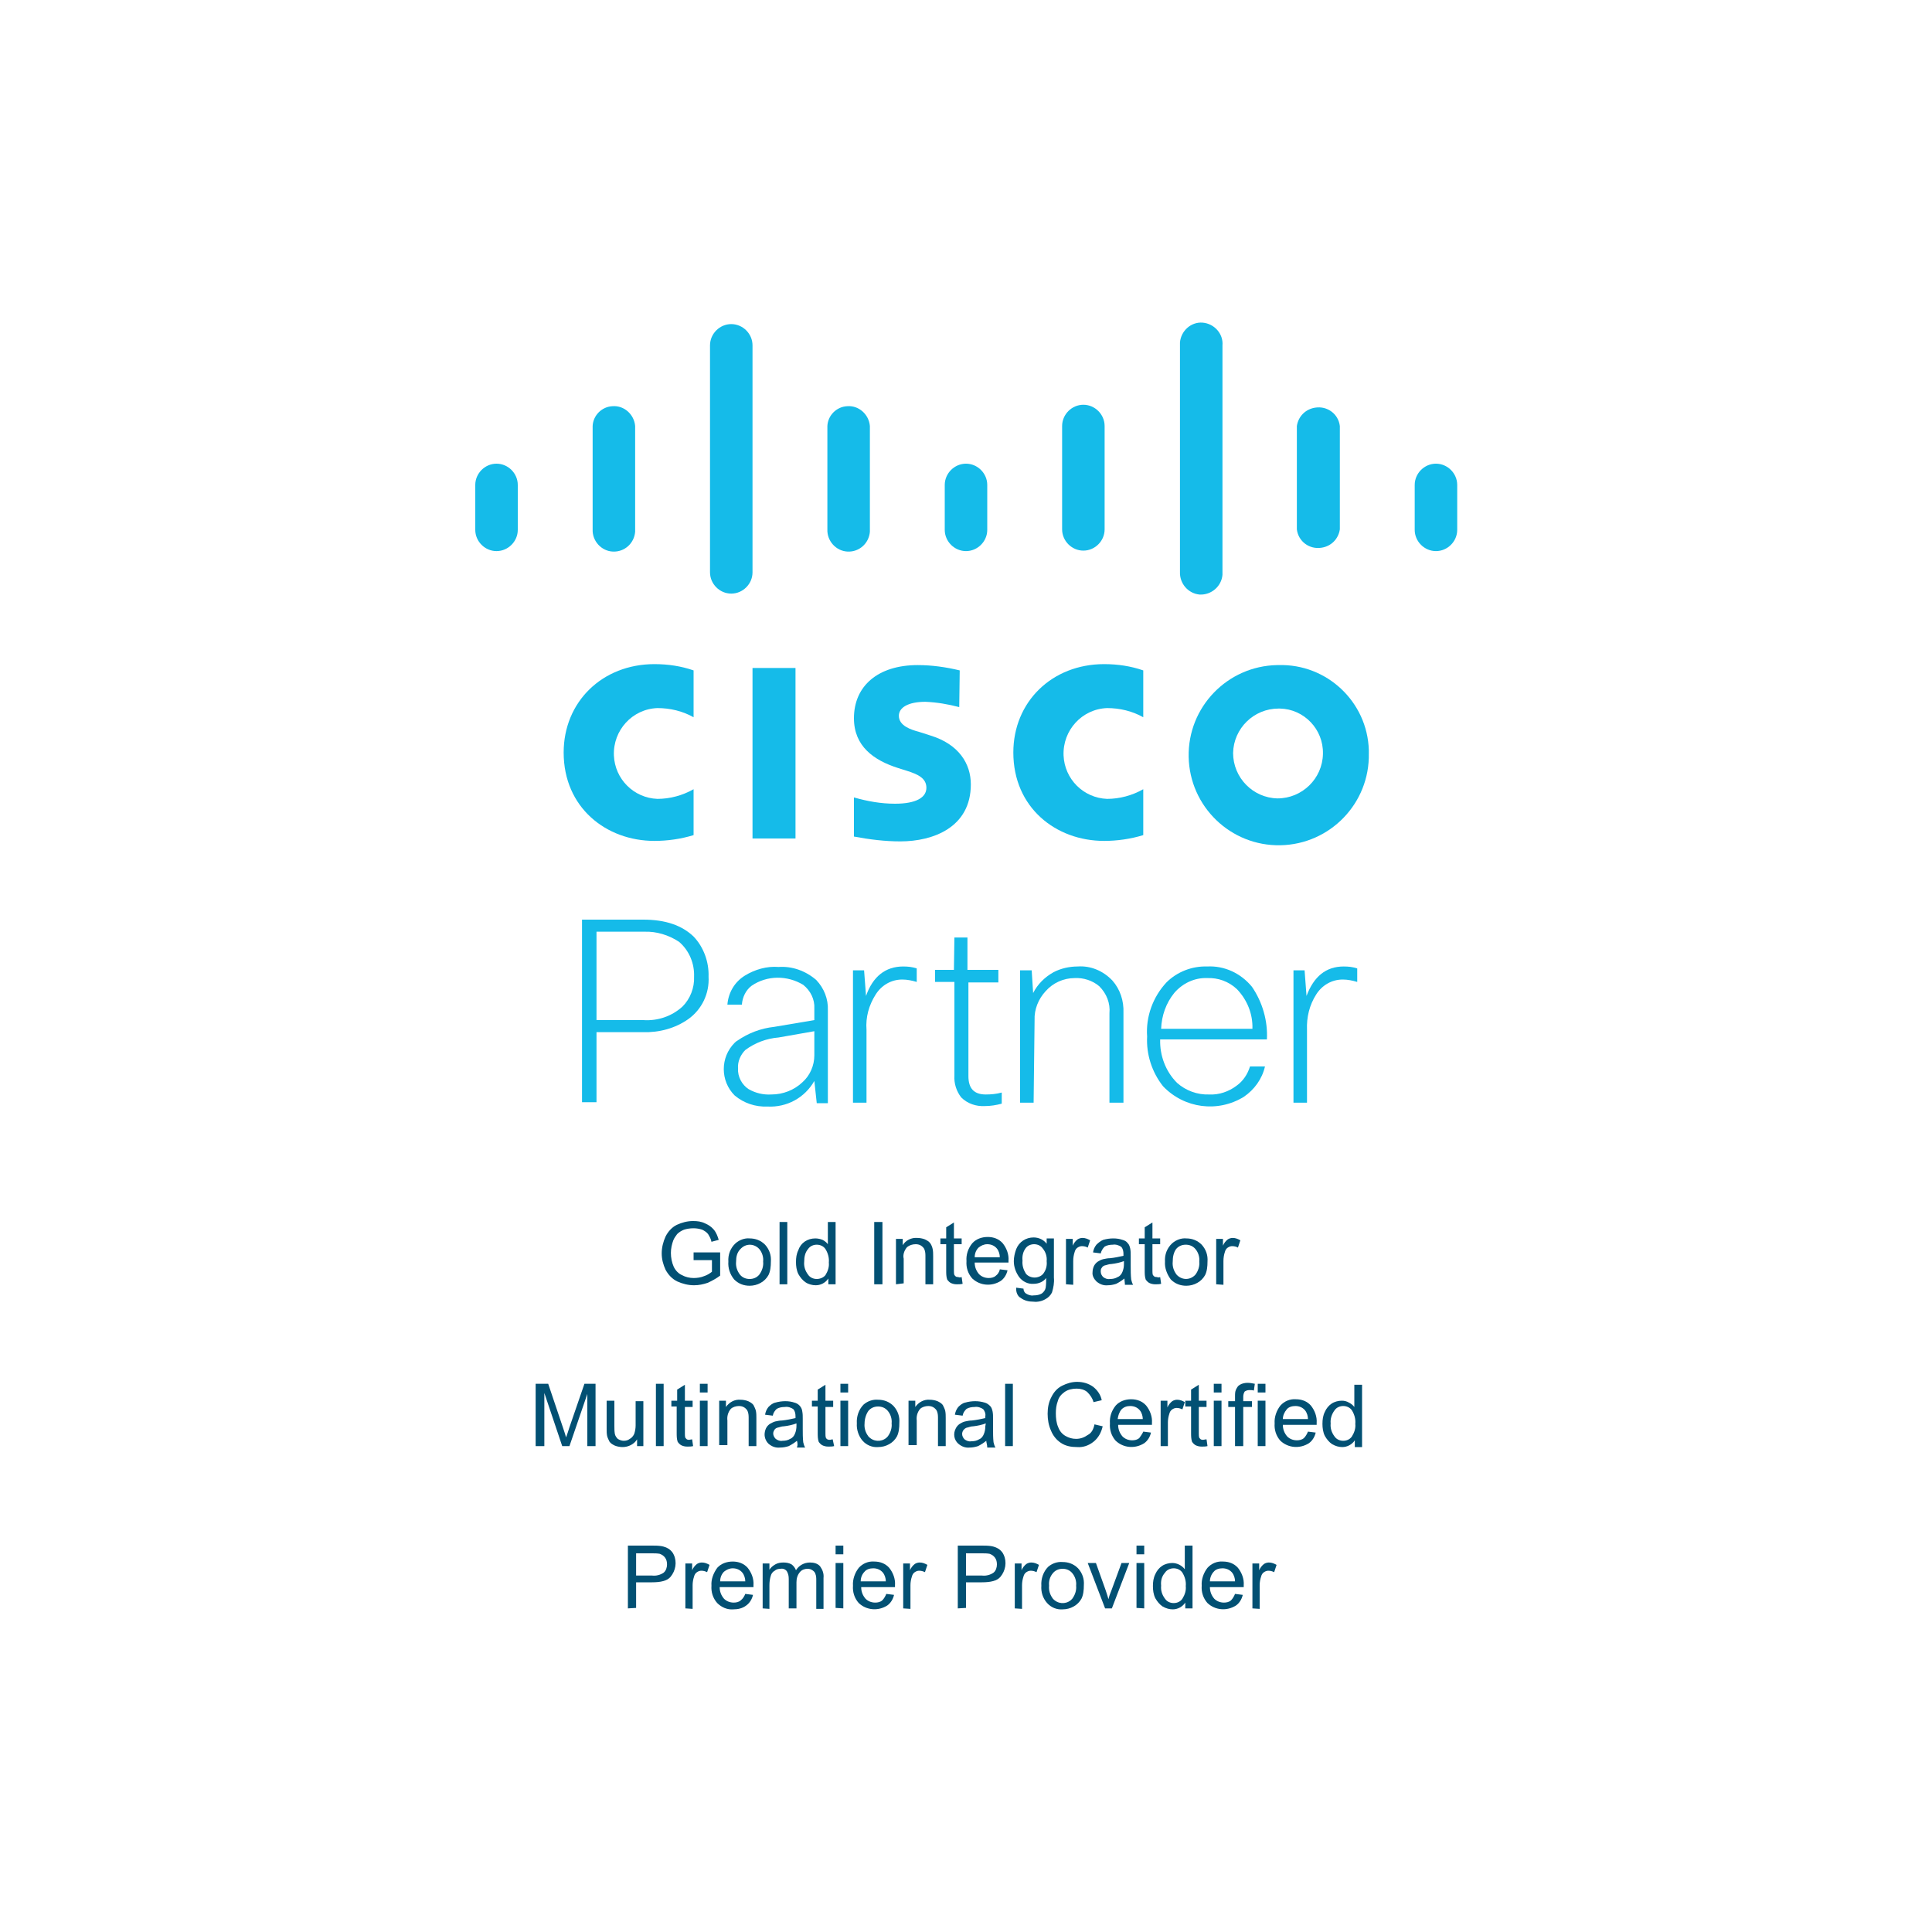 <?xml version="1.0" encoding="utf-8"?>
<!-- Generator: Adobe Illustrator 26.0.3, SVG Export Plug-In . SVG Version: 6.00 Build 0)  -->
<svg version="1.1" id="Ebene_1" xmlns="http://www.w3.org/2000/svg" xmlns:xlink="http://www.w3.org/1999/xlink" x="0px" y="0px"
	 viewBox="0 0 400 400" style="enable-background:new 0 0 400 400;" xml:space="preserve">
<style type="text/css">
	.st0{fill:#15BBE9;}
	.st1{fill:#025073;}
</style>
<g>
	<path class="st0" d="M120.5,190.4h12.7c4.6,0,8,1.2,10.4,3.5c2.1,2.2,3.2,5.3,3.1,8.3c0.2,3.5-1.4,6.8-4.2,8.8
		c-2.7,1.9-6,2.8-9.4,2.7h-9.6v14.5h-3V190.4z M133.4,192.9h-9.9v18.3h9.7c3,0.2,5.9-0.8,8.1-2.8c1.6-1.6,2.5-3.9,2.4-6.2
		c0.1-2.7-1-5.4-3.1-7.2C138.5,193.6,135.9,192.8,133.4,192.9L133.4,192.9z"/>
	<path class="st0" d="M153.6,208h-3c0.2-2.5,1.5-4.7,3.6-6c2.1-1.3,4.6-2,7-1.8c2.8-0.2,5.6,0.8,7.8,2.7c1.6,1.7,2.5,3.9,2.4,6.3
		v19.2h-2.3l-0.5-4.6c-2,3.5-5.7,5.5-9.7,5.3c-2.5,0.1-4.9-0.7-6.8-2.3c-3-3-3-7.9,0-10.9c0,0,0,0,0,0c0.2-0.2,0.3-0.3,0.5-0.4
		c2.3-1.6,4.9-2.6,7.7-2.9l8.3-1.4v-2.4c0.1-1.9-0.8-3.7-2.3-4.9c-3.3-2-7.5-2-10.7,0.2C154.4,205,153.7,206.5,153.6,208z
		 M159.7,226.6c2.4,0,4.7-0.9,6.4-2.5c1.6-1.4,2.5-3.5,2.5-5.6v-5l-7.4,1.3c-2.5,0.2-4.9,1.1-6.9,2.6c-1,1-1.6,2.4-1.5,3.8
		c-0.1,1.7,0.8,3.4,2.2,4.3C156.4,226.3,158,226.7,159.7,226.6L159.7,226.6z"/>
	<path class="st0" d="M179.4,228.3h-2.8v-27.4h2.3l0.4,5.3c1.4-4,4-6.1,7.7-6.1c1,0,1.9,0.1,2.8,0.4v2.8c-1-0.3-2-0.5-3-0.5
		c-2.3,0-4.3,1.2-5.5,3.1c-1.4,2.2-2.1,4.7-1.9,7.3V228.3z"/>
	<path class="st0" d="M206.9,203.4h-6.4v19.4c0,2.6,1.2,3.8,3.6,3.8c1.1,0,2.2-0.1,3.3-0.4v2.3c-1.1,0.3-2.3,0.5-3.5,0.5
		c-1.8,0.1-3.6-0.5-4.9-1.8c-1-1.3-1.5-2.9-1.4-4.5v-19.4h-4v-2.5h3.9l0.1-6.7h2.7v6.7h6.4V203.4z"/>
	<path class="st0" d="M214,228.3h-2.8v-27.4h2.4l0.3,4.7c0.9-1.8,2.4-3.3,4.2-4.3c1.5-0.8,3.3-1.2,5-1.2c2.7-0.2,5.3,0.9,7.2,2.9
		c1.6,1.8,2.4,4.2,2.3,6.7v18.6h-2.9v-18.5c0.2-2.1-0.6-4.1-2.1-5.6c-1.4-1.2-3.3-1.8-5.1-1.7c-2.3,0-4.5,1-6,2.7
		c-1.5,1.6-2.4,3.8-2.3,6L214,228.3z"/>
	<path class="st0" d="M258.8,220.8h3.1c-0.6,2.6-2.2,4.8-4.4,6.3c-5.4,3.3-12.3,2.4-16.7-2.2c-2.3-2.9-3.5-6.6-3.3-10.3
		c-0.3-4.1,1.2-8.2,4-11.2c2.2-2.2,5.3-3.4,8.4-3.3c3.6-0.2,7,1.4,9.3,4.2c2.2,3.2,3.3,7.1,3.1,10.9h-22.1c-0.1,3.3,1.1,6.6,3.5,9
		c1.8,1.6,4.2,2.5,6.7,2.4c2,0.1,4-0.6,5.6-1.8C257.4,223.8,258.3,222.4,258.8,220.8z M249.9,202.5c-2.6-0.1-5.1,1.1-6.8,3.1
		c-1.7,2.1-2.6,4.7-2.7,7.4h18.9c0.1-3.1-1.1-6-3.2-8.2C254.4,203.2,252.2,202.4,249.9,202.5L249.9,202.5z"/>
	<path class="st0" d="M270.6,228.3h-2.8v-27.4h2.3l0.4,5.3c1.5-4,4-6.1,7.7-6.1c1,0,1.9,0.1,2.8,0.4v2.8c-1-0.3-2-0.5-3-0.5
		c-2.3,0-4.3,1.2-5.5,3.1c-1.4,2.2-2,4.7-1.9,7.3L270.6,228.3z"/>
	<rect x="155.8" y="138.3" class="st0" width="8.9" height="35.3"/>
	<path class="st0" d="M236.7,148.5c-2.3-1.3-4.9-1.9-7.5-1.9c-5.2,0.2-9.2,4.6-9,9.8c0.2,4.9,4.1,8.8,9,9l0,0c2.6,0,5.2-0.7,7.5-2
		v9.5c-2.6,0.8-5.4,1.2-8.1,1.2c-10,0-18.8-6.9-18.8-18.3c0-10.5,8-18.3,18.8-18.3c2.8,0,5.5,0.4,8.1,1.3V148.5z"/>
	<path class="st0" d="M143.6,148.5c-2.3-1.3-4.9-1.9-7.5-1.9c-5.2,0.2-9.2,4.6-9,9.8c0.2,4.9,4.1,8.8,9,9l0,0c2.6,0,5.2-0.7,7.5-2
		v9.5c-2.6,0.8-5.4,1.2-8.1,1.2c-10,0-18.8-6.9-18.8-18.3c0-10.5,8-18.3,18.8-18.3c2.8,0,5.5,0.4,8.1,1.3V148.5z"/>
	<path class="st0" d="M283.4,156c0.2,10.3-8,18.8-18.3,19c-10.3,0.2-18.8-8-19-18.3c-0.2-10.3,8-18.8,18.3-19h0.3
		c10-0.3,18.4,7.6,18.7,17.6C283.4,155.5,283.4,155.7,283.4,156z M264.7,146.7c-5.1,0-9.3,4.1-9.4,9.2c0,5.1,4.1,9.3,9.2,9.4
		c5.1,0,9.3-4.1,9.4-9.2c0,0,0,0,0,0V156c0.1-5-3.9-9.2-8.9-9.3c0,0,0,0,0,0L264.7,146.7z"/>
	<path class="st0" d="M198.6,146.4c-2.3-0.6-4.6-1-7-1.1c-3.6,0-5.5,1.2-5.5,2.9c0,2.1,2.6,2.9,4.1,3.3l2.5,0.8
		c5.8,1.8,8.3,5.8,8.3,10.1c0,8.9-7.8,11.8-14.6,11.8c-3.2,0-6.4-0.4-9.6-1v-8.1c2.8,0.8,5.6,1.3,8.5,1.3c4.4,0,6.5-1.3,6.5-3.3
		s-1.8-2.8-4-3.5l-1.9-0.6c-5-1.6-9.1-4.5-9.1-10.3c0-6.7,5-11,13.2-11c2.9,0,5.8,0.4,8.7,1.1L198.6,146.4z"/>
	<path class="st0" d="M107.2,100.4c0-2.4-2-4.4-4.4-4.4c-2.4,0-4.4,2-4.4,4.4v9.3c0,2.4,2,4.4,4.4,4.4c2.4,0,4.4-2,4.4-4.4l0,0
		V100.4z"/>
	<path class="st0" d="M131.5,88.2c-0.2-2.4-2.3-4.3-4.7-4.1c-2.2,0.1-4,1.9-4.1,4.1v21.4c-0.1,2.4,1.8,4.5,4.2,4.6
		c2.4,0.1,4.4-1.7,4.6-4.1c0-0.2,0-0.4,0-0.5V88.2z"/>
	<path class="st0" d="M155.8,71.5c0-2.4-2-4.4-4.4-4.4s-4.4,2-4.4,4.4v47c0,2.4,2,4.4,4.4,4.4s4.4-2,4.4-4.4V71.5z"/>
	<path class="st0" d="M180.1,88.2c-0.2-2.4-2.3-4.3-4.7-4.1c-2.2,0.1-4,1.9-4.1,4.1v21.4c-0.1,2.4,1.8,4.5,4.2,4.6
		c2.4,0.1,4.4-1.7,4.6-4.1c0-0.2,0-0.4,0-0.5V88.2z"/>
	<path class="st0" d="M204.4,100.4c0-2.4-2-4.4-4.4-4.4c-2.4,0-4.4,2-4.4,4.4c0,0,0,0,0,0l0,0v9.3c0,2.4,2,4.4,4.4,4.4
		c2.4,0,4.4-2,4.4-4.4c0,0,0,0,0,0l0,0V100.4z"/>
	<path class="st0" d="M228.7,88.2c0-2.4-2-4.4-4.4-4.4c-2.4,0-4.4,2-4.4,4.4c0,0,0,0,0,0v21.4c0,2.4,2,4.4,4.4,4.4
		c2.4,0,4.4-2,4.4-4.4c0,0,0,0,0,0V88.2z"/>
	<path class="st0" d="M253.1,71.5c0.2-2.4-1.7-4.5-4.1-4.7c-2.4-0.2-4.5,1.7-4.7,4.1l0,0c0,0.2,0,0.4,0,0.5v47
		c-0.1,2.4,1.7,4.5,4.1,4.7c2.4,0.1,4.5-1.7,4.7-4.1l0,0c0-0.2,0-0.4,0-0.5V71.5z"/>
	<path class="st0" d="M277.4,88.2c-0.3-2.5-2.6-4.2-5.1-3.8c-2,0.3-3.5,1.8-3.8,3.8v21.4c0.3,2.5,2.6,4.2,5.1,3.8
		c2-0.3,3.5-1.8,3.8-3.8V88.2z"/>
	<path class="st0" d="M301.7,100.4c0-2.4-2-4.4-4.4-4.4c-2.4,0-4.4,2-4.4,4.4v9.3c0,2.4,2,4.4,4.4,4.4c2.4,0,4.4-2,4.4-4.4V100.4z"
		/>
	<g>
		<g>
			<path class="st1" d="M143.6,260.8v-1.5h5.5v4.8c-0.8,0.6-1.7,1.1-2.6,1.5c-0.9,0.3-1.8,0.5-2.8,0.5c-1.2,0-2.4-0.3-3.5-0.8
				c-1-0.5-1.8-1.3-2.4-2.4c-0.5-1.1-0.8-2.2-0.8-3.4c0-1.2,0.3-2.4,0.8-3.5c0.5-1,1.3-1.9,2.3-2.4c1.1-0.5,2.2-0.8,3.4-0.8
				c0.9,0,1.7,0.1,2.5,0.5c0.7,0.3,1.3,0.7,1.8,1.3c0.5,0.6,0.8,1.4,1,2.1l-1.5,0.4c-0.1-0.6-0.4-1.1-0.7-1.6
				c-0.3-0.4-0.8-0.7-1.2-0.9c-0.6-0.2-1.2-0.3-1.8-0.3c-0.7,0-1.4,0.1-2,0.3c-0.5,0.2-1,0.5-1.4,0.9c-0.3,0.4-0.6,0.8-0.8,1.3
				c-0.3,0.8-0.5,1.7-0.5,2.6c0,1,0.2,2,0.6,2.9c0.4,0.8,1,1.4,1.7,1.7c0.7,0.4,1.6,0.6,2.4,0.6c0.7,0,1.5-0.1,2.2-0.4
				c0.6-0.2,1.1-0.5,1.6-0.9v-2.4H143.6z"/>
			<path class="st1" d="M150.8,261.2c-0.1-1.4,0.4-2.8,1.5-3.8c0.8-0.7,1.9-1.1,2.9-1c1.2,0,2.3,0.4,3.2,1.3c0.9,1,1.3,2.2,1.2,3.5
				c0,1-0.1,2-0.5,2.8c-0.4,0.7-0.9,1.2-1.6,1.6c-0.7,0.4-1.5,0.6-2.3,0.6c-1.2,0-2.3-0.4-3.2-1.3
				C151.1,263.8,150.7,262.5,150.8,261.2z M152.4,261.2c-0.1,1,0.2,1.9,0.8,2.7c0.5,0.6,1.2,0.9,2,0.9c0.8,0,1.5-0.3,2-0.9
				c0.6-0.8,0.9-1.8,0.8-2.7c0.1-0.9-0.2-1.9-0.8-2.6c-1-1.1-2.6-1.2-3.7-0.2c-0.1,0.1-0.2,0.2-0.2,0.2
				C152.6,259.3,152.4,260.2,152.4,261.2L152.4,261.2z"/>
			<path class="st1" d="M161.4,265.9v-12.9h1.6v12.9L161.4,265.9z"/>
			<path class="st1" d="M171.5,265.9v-1.2c-0.6,0.9-1.6,1.4-2.6,1.4c-0.7,0-1.5-0.2-2.1-0.6c-0.6-0.4-1.1-1-1.5-1.7
				c-0.4-0.8-0.5-1.7-0.5-2.5c0-0.9,0.1-1.7,0.5-2.5c0.5-1.5,1.9-2.4,3.5-2.4c0.5,0,1,0.1,1.5,0.3c0.4,0.2,0.8,0.5,1.1,0.9v-4.6h1.6
				v12.9L171.5,265.9z M166.5,261.2c-0.1,1,0.2,1.9,0.8,2.7c0.4,0.6,1.1,0.9,1.8,0.9c0.7,0,1.4-0.3,1.8-0.8c0.5-0.8,0.8-1.7,0.7-2.6
				c0.1-1-0.2-2-0.7-2.8c-0.4-0.6-1.1-0.9-1.8-0.9c-0.7,0-1.4,0.3-1.8,0.9C166.7,259.3,166.5,260.2,166.5,261.2L166.5,261.2z"/>
			<path class="st1" d="M181,265.9v-12.9h1.7v12.9L181,265.9z"/>
			<path class="st1" d="M185.5,265.9v-9.4h1.4v1.3c0.6-1,1.8-1.6,3-1.5c0.5,0,1.1,0.1,1.6,0.3c0.4,0.2,0.8,0.4,1.1,0.8
				c0.2,0.3,0.4,0.7,0.5,1.2c0.1,0.5,0.1,1,0.1,1.5v5.8h-1.6v-5.7c0-0.5,0-1-0.2-1.5c-0.1-0.3-0.4-0.6-0.7-0.8
				c-0.3-0.2-0.7-0.3-1.1-0.3c-0.7,0-1.3,0.2-1.8,0.6c-0.6,0.7-0.9,1.6-0.7,2.4v5.1L185.5,265.9z"/>
			<path class="st1" d="M199.1,264.4l0.2,1.4c-0.4,0.1-0.8,0.1-1.2,0.1c-0.5,0-0.9-0.1-1.3-0.3c-0.3-0.2-0.5-0.4-0.7-0.7
				c-0.2-0.6-0.2-1.2-0.2-1.9v-5.4h-1.2v-1.2h1.2v-2.3l1.6-1v3.3h1.6v1.2h-1.6v5.5c0,0.3,0,0.6,0.1,0.9c0.1,0.1,0.2,0.2,0.3,0.3
				c0.2,0.1,0.4,0.1,0.5,0.1C198.6,264.5,198.8,264.5,199.1,264.4z"/>
			<path class="st1" d="M207,262.8l1.6,0.2c-0.2,0.9-0.7,1.7-1.4,2.2c-1.9,1.2-4.3,1-5.9-0.5c-0.9-1-1.3-2.3-1.2-3.6
				c-0.1-1.3,0.3-2.6,1.2-3.7c0.8-0.9,2-1.3,3.2-1.3c1.2,0,2.3,0.4,3.1,1.3c0.8,1,1.3,2.3,1.2,3.6c0,0.1,0,0.2,0,0.4h-7
				c0,0.9,0.3,1.7,0.9,2.4c0.5,0.5,1.2,0.8,2,0.8c0.5,0,1.1-0.1,1.5-0.5C206.5,263.9,206.9,263.4,207,262.8z M201.8,260.3h5.2
				c0-0.6-0.2-1.3-0.6-1.8c-0.5-0.6-1.2-0.9-2-0.9c-0.7,0-1.3,0.3-1.8,0.7C202.1,258.8,201.8,259.5,201.8,260.3z"/>
			<path class="st1" d="M210.4,266.6l1.5,0.2c0,0.4,0.2,0.8,0.5,1c0.5,0.3,1,0.5,1.6,0.4c0.6,0,1.2-0.1,1.7-0.4
				c0.4-0.3,0.7-0.7,0.8-1.2c0.1-0.7,0.1-1.4,0.1-2c-0.6,0.8-1.6,1.2-2.6,1.2c-1.2,0.1-2.3-0.5-3-1.4c-0.7-1-1.1-2.1-1.1-3.3
				c0-0.8,0.2-1.7,0.5-2.5c0.6-1.5,2-2.4,3.6-2.4c1.1,0,2.1,0.5,2.7,1.3v-1.1h1.5v8.1c0.1,1.1-0.1,2.1-0.4,3.1
				c-0.3,0.6-0.8,1.1-1.4,1.4c-0.7,0.4-1.6,0.6-2.4,0.5c-1,0-1.9-0.2-2.7-0.8C210.7,268.4,210.3,267.5,210.4,266.6z M211.7,261
				c-0.1,1,0.2,1.9,0.7,2.7c0.4,0.5,1.1,0.8,1.8,0.8c0.7,0,1.4-0.3,1.8-0.8c0.6-0.8,0.8-1.7,0.7-2.6c0.1-0.9-0.2-1.9-0.8-2.6
				c-0.4-0.6-1.1-0.9-1.8-0.9c-0.7,0-1.4,0.3-1.8,0.9C211.8,259.2,211.6,260.1,211.7,261L211.7,261z"/>
			<path class="st1" d="M220.7,265.9v-9.4h1.4v1.4c0.2-0.5,0.6-1,1-1.3c0.3-0.2,0.7-0.3,1-0.3c0.6,0,1.1,0.2,1.6,0.5l-0.5,1.5
				c-0.3-0.2-0.8-0.3-1.2-0.3c-0.3,0-0.6,0.1-0.9,0.3c-0.3,0.2-0.5,0.5-0.6,0.9c-0.2,0.6-0.3,1.2-0.3,1.9v4.9L220.7,265.9z"/>
			<path class="st1" d="M232.8,264.7c-0.5,0.4-1.1,0.8-1.7,1.1c-0.6,0.2-1.2,0.3-1.7,0.3c-0.9,0.1-1.7-0.2-2.4-0.8
				c-0.5-0.5-0.9-1.2-0.8-1.9c0-0.4,0.1-0.9,0.3-1.3c0.2-0.4,0.5-0.7,0.8-0.9c0.3-0.2,0.7-0.4,1.1-0.5c0.5-0.1,0.9-0.2,1.4-0.2
				c1-0.1,1.9-0.3,2.8-0.5c0-0.2,0-0.4,0-0.4c0-0.5-0.1-1-0.4-1.4c-0.5-0.4-1.2-0.6-1.8-0.5c-0.6,0-1.2,0.1-1.7,0.4
				c-0.4,0.4-0.7,0.9-0.8,1.4l-1.6-0.2c0.1-0.6,0.3-1.1,0.7-1.6c0.4-0.4,0.9-0.8,1.4-1c0.7-0.2,1.4-0.3,2.1-0.3
				c0.7,0,1.3,0.1,1.9,0.3c0.4,0.1,0.8,0.3,1.1,0.7c0.3,0.3,0.4,0.7,0.5,1.1c0.1,0.5,0.1,1,0.1,1.5v2.1c0,0.9,0,1.9,0.1,2.8
				c0.1,0.4,0.2,0.8,0.4,1.1h-1.7C232.9,265.5,232.8,265.1,232.8,264.7z M232.7,261.1c-0.8,0.3-1.7,0.5-2.6,0.6
				c-0.5,0-0.9,0.2-1.4,0.3c-0.3,0.1-0.5,0.3-0.6,0.5c-0.2,0.2-0.2,0.5-0.2,0.8c0,0.4,0.2,0.8,0.5,1.1c0.4,0.3,0.9,0.5,1.4,0.4
				c0.6,0,1.1-0.1,1.6-0.4c0.5-0.2,0.8-0.6,1-1.1c0.2-0.5,0.3-1,0.3-1.6L232.7,261.1z"/>
			<path class="st1" d="M240.2,264.4l0.2,1.4c-0.4,0.1-0.8,0.1-1.2,0.1c-0.5,0-0.9-0.1-1.3-0.3c-0.3-0.2-0.5-0.4-0.7-0.7
				c-0.2-0.6-0.2-1.2-0.2-1.9v-5.4h-1.2v-1.2h1.2v-2.3l1.6-1v3.3h1.6v1.2h-1.6v5.5c0,0.3,0,0.6,0.1,0.9c0.1,0.1,0.2,0.2,0.3,0.3
				c0.2,0.1,0.4,0.1,0.5,0.1C239.8,264.5,240,264.5,240.2,264.4z"/>
			<path class="st1" d="M241.2,261.2c-0.1-1.4,0.4-2.8,1.5-3.8c0.8-0.7,1.9-1.1,2.9-1c1.2,0,2.3,0.4,3.2,1.3c0.9,1,1.3,2.2,1.2,3.5
				c0,1-0.1,2-0.5,2.8c-0.4,0.7-0.9,1.2-1.6,1.6c-0.7,0.4-1.5,0.6-2.3,0.6c-1.2,0-2.3-0.4-3.2-1.3
				C241.6,263.8,241.1,262.5,241.2,261.2z M242.8,261.2c-0.1,1,0.2,1.9,0.8,2.7c1,1.1,2.6,1.2,3.7,0.2c0.1-0.1,0.2-0.2,0.2-0.2
				c0.6-0.8,0.9-1.8,0.8-2.7c0.1-0.9-0.2-1.9-0.8-2.6c-0.5-0.6-1.2-0.9-2-0.9c-0.8,0-1.5,0.3-2,0.9
				C243,259.3,242.8,260.2,242.8,261.2L242.8,261.2z"/>
			<path class="st1" d="M251.8,265.9v-9.4h1.4v1.4c0.2-0.5,0.6-1,1-1.3c0.3-0.2,0.7-0.3,1-0.3c0.6,0,1.1,0.2,1.6,0.5l-0.5,1.5
				c-0.3-0.2-0.8-0.3-1.2-0.3c-0.3,0-0.6,0.1-0.9,0.3c-0.3,0.2-0.5,0.5-0.6,0.9c-0.2,0.6-0.3,1.2-0.3,1.9v4.9L251.8,265.9z"/>
		</g>
	</g>
	<g>
		<g>
			<path class="st1" d="M110.9,299.4v-12.9h2.6l3.1,9.2c0.3,0.9,0.5,1.5,0.6,1.9c0.2-0.5,0.4-1.2,0.7-2.1l3.1-9h2.3v12.9h-1.7v-10.8
				l-3.7,10.8h-1.5l-3.7-11v11H110.9z"/>
			<path class="st1" d="M131.9,299.4V298c-0.6,1-1.8,1.6-3,1.6c-0.5,0-1.1-0.1-1.6-0.3c-0.4-0.2-0.8-0.4-1.1-0.8
				c-0.2-0.4-0.4-0.8-0.5-1.2c-0.1-0.5-0.1-1-0.1-1.5V290h1.6v5.2c0,0.6,0,1.1,0.1,1.7c0.1,0.4,0.3,0.7,0.6,1
				c0.3,0.2,0.8,0.4,1.2,0.4c0.5,0,0.9-0.1,1.3-0.4c0.4-0.2,0.7-0.6,0.9-1c0.2-0.6,0.3-1.2,0.3-1.8v-5h1.6v9.3H131.9z"/>
			<path class="st1" d="M135.8,299.4v-12.9h1.6v12.9H135.8z"/>
			<path class="st1" d="M143.3,298l0.2,1.4c-0.4,0.1-0.8,0.1-1.2,0.1c-0.5,0-0.9-0.1-1.3-0.3c-0.3-0.2-0.5-0.4-0.7-0.7
				c-0.2-0.6-0.2-1.2-0.2-1.9v-5.4H139V290h1.2v-2.3l1.6-1v3.3h1.6v1.3h-1.6v5.5c0,0.3,0,0.6,0.1,0.9c0.1,0.1,0.2,0.2,0.3,0.3
				c0.2,0.1,0.4,0.1,0.5,0.1C142.8,298.1,143.1,298,143.3,298z"/>
			<path class="st1" d="M144.9,288.3v-1.8h1.6v1.8H144.9z M144.9,299.4V290h1.6v9.4H144.9z"/>
			<path class="st1" d="M148.9,299.4V290h1.4v1.3c0.7-1,1.8-1.6,3-1.5c0.5,0,1.1,0.1,1.6,0.3c0.4,0.2,0.8,0.4,1.1,0.8
				c0.2,0.4,0.4,0.8,0.5,1.2c0.1,0.5,0.1,1,0.1,1.5v5.8h-1.6v-5.7c0-0.5,0-1-0.2-1.5c-0.1-0.3-0.4-0.6-0.7-0.8
				c-0.3-0.2-0.7-0.3-1.1-0.3c-0.6,0-1.3,0.2-1.7,0.6c-0.6,0.7-0.8,1.6-0.7,2.4v5.1H148.9z"/>
			<path class="st1" d="M165,298.3c-0.5,0.4-1.1,0.8-1.7,1.1c-0.6,0.2-1.2,0.3-1.8,0.3c-0.9,0.1-1.7-0.2-2.4-0.8
				c-0.5-0.5-0.8-1.2-0.8-1.9c0-0.4,0.1-0.9,0.3-1.3c0.2-0.4,0.5-0.7,0.8-0.9c0.4-0.2,0.7-0.4,1.1-0.5c0.5-0.1,0.9-0.2,1.4-0.2
				c1-0.1,1.9-0.3,2.8-0.5c0-0.2,0-0.3,0-0.4c0-0.5-0.1-1-0.4-1.4c-0.5-0.4-1.2-0.6-1.8-0.5c-0.6,0-1.2,0.1-1.7,0.4
				c-0.4,0.4-0.7,0.8-0.8,1.4l-1.6-0.2c0.1-0.6,0.3-1.1,0.7-1.6c0.4-0.4,0.9-0.8,1.4-0.9c0.7-0.2,1.4-0.3,2.1-0.3
				c0.7,0,1.3,0.1,1.9,0.3c0.8,0.2,1.5,0.9,1.6,1.8c0.1,0.5,0.1,1,0.1,1.5v2.1c0,0.9,0,1.9,0.1,2.8c0.1,0.4,0.2,0.8,0.4,1.1h-1.7
				C165.2,299.1,165.1,298.7,165,298.3z M164.9,294.7c-0.8,0.3-1.7,0.5-2.6,0.6c-0.5,0-0.9,0.2-1.4,0.3c-0.3,0.1-0.5,0.3-0.6,0.5
				c-0.4,0.6-0.2,1.3,0.3,1.8c0.4,0.3,0.9,0.5,1.4,0.4c0.6,0,1.1-0.1,1.6-0.4c0.5-0.2,0.8-0.6,1-1.1c0.2-0.5,0.3-1,0.3-1.6V294.7z"
				/>
			<path class="st1" d="M172.4,298l0.3,1.4c-0.4,0.1-0.8,0.1-1.2,0.1c-0.5,0-0.9-0.1-1.3-0.3c-0.3-0.2-0.5-0.4-0.7-0.7
				c-0.2-0.6-0.2-1.2-0.2-1.9v-5.4h-1.2v-1.2h1.2v-2.3l1.6-1v3.3h1.6v1.3h-1.6v5.5c0,0.3,0,0.6,0.1,0.9c0.1,0.1,0.1,0.2,0.3,0.3
				c0.2,0.1,0.4,0.1,0.5,0.1C172,298.1,172.2,298,172.4,298z"/>
			<path class="st1" d="M174,288.3v-1.8h1.6v1.8H174z M174,299.4V290h1.6v9.4L174,299.4z"/>
			<path class="st1" d="M177.4,294.7c-0.1-1.4,0.4-2.9,1.4-3.9c0.8-0.7,1.9-1.1,3-1c1.2,0,2.3,0.4,3.2,1.3c0.9,1,1.3,2.2,1.2,3.5
				c0,1-0.1,2-0.5,2.8c-0.4,0.7-0.9,1.2-1.6,1.6c-0.7,0.4-1.5,0.6-2.3,0.6c-1.2,0.1-2.4-0.4-3.2-1.3
				C177.8,297.4,177.3,296,177.4,294.7z M179,294.7c-0.1,1,0.2,1.9,0.8,2.7c1,1.1,2.6,1.2,3.7,0.3c0.1-0.1,0.2-0.2,0.3-0.3
				c0.6-0.8,0.9-1.8,0.8-2.7c0.1-0.9-0.2-1.9-0.8-2.6c-0.5-0.6-1.2-0.9-2-0.9c-0.8,0-1.5,0.3-2,0.9C179.3,292.8,179,293.8,179,294.7
				L179,294.7z"/>
			<path class="st1" d="M188.1,299.4V290h1.4v1.3c0.7-1,1.8-1.6,3-1.5c0.5,0,1.1,0.1,1.6,0.3c0.4,0.2,0.8,0.4,1.1,0.8
				c0.2,0.4,0.4,0.8,0.5,1.2c0.1,0.5,0.1,1,0.1,1.5v5.8h-1.6v-5.7c0-0.5,0-1-0.2-1.5c-0.1-0.3-0.4-0.6-0.7-0.8
				c-0.3-0.2-0.7-0.3-1.1-0.3c-0.6,0-1.3,0.2-1.7,0.6c-0.6,0.7-0.8,1.6-0.7,2.4v5.1H188.1z"/>
			<path class="st1" d="M204.2,298.3c-0.5,0.4-1.1,0.8-1.7,1.1c-0.6,0.2-1.2,0.3-1.7,0.3c-0.9,0.1-1.7-0.2-2.4-0.8
				c-0.9-0.8-1.1-2.1-0.5-3.2c0.2-0.4,0.5-0.7,0.8-0.9c0.3-0.2,0.7-0.4,1.1-0.5c0.5-0.1,0.9-0.2,1.4-0.2c1-0.1,1.9-0.3,2.8-0.5
				c0-0.2,0-0.3,0-0.4c0.1-0.5-0.1-1-0.4-1.4c-0.5-0.4-1.2-0.6-1.8-0.5c-0.6,0-1.2,0.1-1.7,0.4c-0.4,0.4-0.7,0.8-0.8,1.4l-1.6-0.2
				c0.1-0.6,0.3-1.1,0.7-1.6c0.4-0.4,0.9-0.8,1.4-0.9c0.7-0.2,1.4-0.3,2.1-0.3c0.7,0,1.3,0.1,2,0.3c0.4,0.1,0.8,0.4,1.1,0.7
				c0.3,0.3,0.4,0.7,0.5,1.1c0.1,0.5,0.1,1,0.1,1.5v2.1c0,0.9,0,1.9,0.1,2.8c0.1,0.4,0.2,0.8,0.4,1.1h-1.7
				C204.4,299.1,204.2,298.7,204.2,298.3z M204.1,294.7c-0.8,0.3-1.7,0.5-2.6,0.6c-0.5,0-0.9,0.2-1.4,0.3c-0.5,0.2-0.9,0.7-0.9,1.3
				c0,0.4,0.2,0.8,0.5,1.1c0.4,0.3,0.9,0.5,1.4,0.4c0.6,0,1.1-0.1,1.6-0.4c0.5-0.2,0.8-0.6,1-1.1c0.2-0.5,0.3-1,0.3-1.6L204.1,294.7
				z"/>
			<path class="st1" d="M208.1,299.4v-12.9h1.6v12.9H208.1z"/>
			<path class="st1" d="M226.6,294.9l1.7,0.4c-0.3,1.3-0.9,2.4-1.9,3.2c-1,0.8-2.2,1.2-3.4,1.1c-1.2,0-2.4-0.2-3.4-0.9
				c-0.9-0.6-1.6-1.5-2-2.5c-0.5-1.1-0.7-2.3-0.7-3.5c0-1.2,0.2-2.4,0.8-3.5c0.5-1,1.2-1.8,2.2-2.3c1-0.5,2-0.8,3.1-0.8
				c1.2,0,2.3,0.3,3.3,1c0.9,0.7,1.6,1.7,1.8,2.8l-1.7,0.4c-0.2-0.8-0.7-1.5-1.3-2.1c-0.6-0.5-1.4-0.7-2.2-0.7
				c-0.9,0-1.8,0.2-2.5,0.7c-0.7,0.5-1.2,1.1-1.4,1.9c-0.3,0.8-0.4,1.6-0.4,2.5c0,1,0.1,2,0.5,2.9c0.3,0.8,0.8,1.4,1.5,1.8
				c0.7,0.4,1.4,0.6,2.2,0.6c0.9,0,1.7-0.3,2.4-0.8C226,296.7,226.4,295.9,226.6,294.9z"/>
			<path class="st1" d="M236.7,296.4l1.6,0.2c-0.2,0.9-0.7,1.7-1.4,2.2c-1.9,1.2-4.3,1-5.9-0.5c-0.9-1-1.3-2.3-1.2-3.6
				c-0.1-1.3,0.3-2.6,1.2-3.7c0.8-0.9,2-1.3,3.2-1.3c1.2,0,2.3,0.4,3.1,1.3c0.8,1,1.3,2.3,1.2,3.6c0,0.1,0,0.2,0,0.4h-7
				c0,0.9,0.3,1.7,0.9,2.4c0.5,0.5,1.2,0.8,2,0.8c0.5,0,1.1-0.1,1.5-0.5C236.1,297.4,236.5,296.9,236.7,296.4z M231.4,293.8h5.2
				c0-0.6-0.2-1.3-0.6-1.8c-0.5-0.6-1.2-0.9-2-0.9c-0.7,0-1.3,0.2-1.8,0.7C231.7,292.4,231.5,293.1,231.4,293.8L231.4,293.8z"/>
			<path class="st1" d="M240.3,299.4V290h1.4v1.4c0.2-0.5,0.6-1,1-1.3c0.3-0.2,0.7-0.3,1-0.3c0.6,0,1.1,0.2,1.6,0.5l-0.5,1.5
				c-0.4-0.2-0.8-0.3-1.2-0.3c-0.3,0-0.6,0.1-0.9,0.3c-0.3,0.2-0.5,0.5-0.6,0.9c-0.2,0.6-0.3,1.2-0.3,1.8v4.9H240.3z"/>
			<path class="st1" d="M249.8,298l0.2,1.4c-0.4,0.1-0.8,0.1-1.2,0.1c-0.5,0-0.9-0.1-1.3-0.3c-0.3-0.2-0.5-0.4-0.7-0.7
				c-0.2-0.6-0.2-1.2-0.2-1.9v-5.4h-1.2V290h1.2v-2.3l1.6-1v3.3h1.6v1.3h-1.6v5.5c0,0.3,0,0.6,0.1,0.9c0.1,0.1,0.2,0.2,0.3,0.3
				c0.2,0.1,0.4,0.1,0.5,0.1C249.3,298.1,249.5,298,249.8,298z"/>
			<path class="st1" d="M251.3,288.3v-1.8h1.6v1.8H251.3z M251.3,299.4V290h1.6v9.4L251.3,299.4z"/>
			<path class="st1" d="M255.7,299.4v-8.1h-1.4v-1.2h1.4v-1c0-0.5,0-1,0.2-1.4c0.2-0.4,0.4-0.8,0.8-1c0.5-0.3,1.1-0.4,1.6-0.4
				c0.5,0,1,0.1,1.5,0.2l-0.2,1.4c-0.3-0.1-0.6-0.1-0.9-0.1c-0.4,0-0.7,0.1-1,0.3c-0.2,0.3-0.3,0.7-0.3,1.1v0.9h1.8v1.2h-1.8v8.1
				H255.7z"/>
			<path class="st1" d="M260.4,288.3v-1.8h1.6v1.8H260.4z M260.4,299.4V290h1.6v9.4L260.4,299.4z"/>
			<path class="st1" d="M270.8,296.4l1.6,0.2c-0.2,0.9-0.7,1.7-1.4,2.2c-1.9,1.2-4.3,1-5.9-0.5c-0.9-1-1.3-2.3-1.2-3.6
				c-0.1-1.3,0.4-2.7,1.2-3.7c0.8-0.9,2-1.4,3.2-1.3c1.2,0,2.3,0.4,3.1,1.3c0.8,1,1.3,2.3,1.2,3.6c0,0.1,0,0.2,0,0.4h-7
				c0,0.9,0.3,1.7,0.9,2.4c0.5,0.5,1.2,0.8,2,0.8c0.5,0,1.1-0.1,1.5-0.5C270.3,297.4,270.6,296.9,270.8,296.4z M265.6,293.8h5.2
				c0-0.6-0.2-1.3-0.6-1.8c-0.5-0.6-1.2-0.9-2-0.9c-0.7,0-1.4,0.2-1.8,0.7C265.9,292.4,265.6,293.1,265.6,293.8z"/>
			<path class="st1" d="M280.5,299.4v-1.2c-0.6,0.9-1.6,1.4-2.6,1.4c-0.7,0-1.4-0.2-2.1-0.6c-0.6-0.4-1.1-1-1.5-1.7
				c-0.4-0.8-0.5-1.7-0.5-2.5c0-0.9,0.1-1.7,0.5-2.5c0.3-0.7,0.8-1.3,1.4-1.7c0.6-0.4,1.4-0.6,2.1-0.6c0.5,0,1,0.1,1.5,0.4
				c0.4,0.2,0.8,0.5,1.1,0.9v-4.6h1.6v12.9H280.5z M275.5,294.7c-0.1,1,0.2,1.9,0.8,2.7c0.4,0.6,1.1,0.9,1.8,0.9
				c0.7,0,1.4-0.3,1.8-0.9c0.5-0.8,0.8-1.7,0.7-2.6c0.1-1-0.2-2-0.7-2.8c-0.4-0.6-1.1-0.9-1.8-0.9c-0.7,0-1.4,0.3-1.8,0.9
				C275.7,292.8,275.4,293.8,275.5,294.7L275.5,294.7z"/>
		</g>
	</g>
	<g>
		<g>
			<path class="st1" d="M130,333V320h4.9c0.7,0,1.3,0,2,0.1c0.6,0.1,1.1,0.3,1.6,0.6c0.4,0.3,0.8,0.7,1,1.2c0.7,1.5,0.4,3.3-0.7,4.6
				c-0.7,0.8-2,1.1-3.8,1.1h-3.3v5.3L130,333z M131.7,326.2h3.3c0.8,0.1,1.7-0.1,2.4-0.6c0.5-0.4,0.7-1.1,0.7-1.7
				c0-0.5-0.1-1-0.4-1.4c-0.3-0.4-0.6-0.6-1.1-0.8c-0.5-0.1-1.1-0.1-1.6-0.1h-3.3L131.7,326.2z"/>
			<path class="st1" d="M141.9,333v-9.3h1.4v1.4c0.2-0.5,0.6-1,1-1.3c0.3-0.2,0.7-0.3,1-0.3c0.6,0,1.1,0.2,1.6,0.5l-0.5,1.5
				c-0.4-0.2-0.8-0.3-1.2-0.3c-0.3,0-0.6,0.1-0.9,0.3c-0.3,0.2-0.5,0.5-0.6,0.9c-0.2,0.6-0.3,1.2-0.3,1.8v4.9L141.9,333z"/>
			<path class="st1" d="M154.3,330l1.6,0.2c-0.2,0.9-0.7,1.7-1.4,2.2c-0.8,0.6-1.7,0.8-2.7,0.8c-1.2,0.1-2.4-0.4-3.3-1.3
				c-0.9-1-1.3-2.3-1.2-3.6c-0.1-1.3,0.4-2.6,1.2-3.7c0.8-0.9,2-1.3,3.2-1.3c1.2,0,2.3,0.4,3.1,1.3c0.8,1,1.3,2.3,1.2,3.6
				c0,0.1,0,0.2,0,0.4h-7c0,0.9,0.3,1.7,0.9,2.4c0.5,0.5,1.2,0.8,2,0.8c0.5,0,1.1-0.1,1.5-0.5C153.8,331,154.1,330.5,154.3,330z
				 M149.1,327.4h5.2c0-0.6-0.2-1.3-0.6-1.8c-0.5-0.6-1.2-0.9-2-0.9c-0.7,0-1.3,0.3-1.8,0.7C149.4,325.9,149.1,326.6,149.1,327.4z"
				/>
			<path class="st1" d="M157.9,333v-9.3h1.4v1.3c0.3-0.5,0.7-0.8,1.2-1.1c0.5-0.3,1.1-0.4,1.7-0.4c0.6,0,1.2,0.1,1.7,0.4
				c0.4,0.3,0.7,0.7,0.9,1.2c0.6-1,1.7-1.6,2.9-1.6c0.8,0,1.6,0.2,2.1,0.8c0.5,0.7,0.8,1.5,0.7,2.4v6.4h-1.5v-5.9
				c0-0.5,0-0.9-0.2-1.4c-0.1-0.3-0.3-0.5-0.6-0.7c-0.3-0.2-0.6-0.3-1-0.3c-0.6,0-1.2,0.2-1.6,0.7c-0.5,0.6-0.7,1.3-0.7,2.1v5.4
				h-1.6v-6.1c0-0.6-0.1-1.1-0.4-1.6c-0.3-0.4-0.8-0.6-1.3-0.5c-0.4,0-0.9,0.1-1.2,0.4c-0.4,0.2-0.7,0.6-0.8,1
				c-0.2,0.6-0.3,1.3-0.3,2v4.9L157.9,333z"/>
			<path class="st1" d="M173,321.8V320h1.6v1.8H173z M173,332.9v-9.3h1.6v9.4L173,332.9z"/>
			<path class="st1" d="M183.5,330l1.6,0.2c-0.2,0.9-0.7,1.7-1.4,2.2c-1.9,1.2-4.3,1-5.9-0.5c-0.9-1-1.3-2.3-1.2-3.6
				c-0.1-1.3,0.4-2.7,1.2-3.7c0.8-0.9,2-1.4,3.2-1.3c1.2,0,2.3,0.4,3.1,1.3c0.8,1,1.3,2.3,1.2,3.6c0,0.1,0,0.2,0,0.4h-7
				c0,0.9,0.3,1.7,0.9,2.4c0.5,0.5,1.2,0.8,2,0.8c0.5,0,1.1-0.1,1.5-0.5C183,331,183.3,330.5,183.5,330z M178.2,327.4h5.2
				c0-0.6-0.2-1.3-0.6-1.8c-0.5-0.6-1.2-0.9-2-0.9c-0.7,0-1.4,0.2-1.8,0.7C178.5,325.9,178.2,326.6,178.2,327.4L178.2,327.4z"/>
			<path class="st1" d="M187,333v-9.3h1.4v1.4c0.2-0.5,0.6-1,1-1.3c0.3-0.2,0.7-0.3,1-0.3c0.6,0,1.1,0.2,1.6,0.5l-0.5,1.5
				c-0.4-0.2-0.8-0.3-1.2-0.3c-0.3,0-0.6,0.1-0.9,0.3c-0.3,0.2-0.5,0.5-0.6,0.9c-0.2,0.6-0.3,1.2-0.3,1.8v4.9L187,333z"/>
			<path class="st1" d="M198.3,333V320h4.9c0.7,0,1.3,0,2,0.1c0.6,0.1,1.1,0.3,1.6,0.6c0.4,0.3,0.8,0.7,1,1.2
				c0.7,1.5,0.4,3.3-0.7,4.6c-0.7,0.8-2,1.1-3.8,1.1H200v5.3L198.3,333z M200,326.2h3.3c0.8,0.1,1.7-0.1,2.4-0.6
				c0.5-0.4,0.7-1.1,0.7-1.7c0-0.5-0.1-1-0.4-1.4c-0.3-0.4-0.6-0.6-1.1-0.8c-0.5-0.1-1.1-0.1-1.6-0.1H200V326.2z"/>
			<path class="st1" d="M210.1,333v-9.3h1.4v1.4c0.2-0.5,0.6-1,1-1.3c0.3-0.2,0.7-0.3,1-0.3c0.6,0,1.1,0.2,1.6,0.5l-0.5,1.5
				c-0.4-0.2-0.8-0.3-1.2-0.3c-0.3,0-0.6,0.1-0.9,0.3c-0.3,0.2-0.5,0.5-0.6,0.9c-0.2,0.6-0.3,1.2-0.3,1.8v4.9L210.1,333z"/>
			<path class="st1" d="M215.6,328.3c-0.1-1.4,0.4-2.9,1.4-3.9c0.8-0.7,1.9-1.1,3-1c1.2,0,2.3,0.4,3.2,1.3c0.9,1,1.3,2.2,1.2,3.5
				c0,1-0.1,2-0.5,2.8c-0.4,0.7-0.9,1.2-1.6,1.6c-0.7,0.4-1.5,0.6-2.3,0.6c-1.2,0.1-2.4-0.4-3.2-1.3
				C215.9,330.9,215.5,329.6,215.6,328.3z M217.2,328.3c-0.1,1,0.2,1.9,0.8,2.7c1,1.1,2.6,1.2,3.7,0.3c0.1-0.1,0.2-0.2,0.3-0.3
				c0.6-0.8,0.9-1.8,0.8-2.7c0.1-0.9-0.2-1.9-0.8-2.6c-0.5-0.6-1.2-0.9-2-0.9c-0.8,0-1.5,0.3-2,0.9
				C217.4,326.4,217.1,327.3,217.2,328.3z"/>
			<path class="st1" d="M228.8,333l-3.6-9.4h1.7l2,5.6c0.2,0.6,0.4,1.2,0.6,1.9c0.1-0.5,0.3-1.1,0.6-1.8l2.1-5.7h1.6l-3.6,9.4
				L228.8,333z"/>
			<path class="st1" d="M235.3,321.8V320h1.6v1.8H235.3z M235.3,332.9v-9.3h1.6v9.4L235.3,332.9z"/>
			<path class="st1" d="M245.4,333v-1.2c-0.6,0.9-1.6,1.4-2.6,1.4c-0.7,0-1.4-0.2-2.1-0.6c-0.6-0.4-1.1-1-1.5-1.7
				c-0.4-0.8-0.5-1.7-0.5-2.5c0-0.9,0.1-1.7,0.5-2.5c0.3-0.7,0.8-1.3,1.4-1.7c0.6-0.4,1.4-0.6,2.1-0.6c1,0,2,0.5,2.6,1.3V320h1.6
				V333L245.4,333z M240.4,328.3c-0.1,1,0.2,1.9,0.8,2.7c0.4,0.6,1.1,0.9,1.8,0.9c0.7,0,1.4-0.3,1.8-0.9c0.5-0.8,0.8-1.7,0.7-2.6
				c0.1-1-0.2-2-0.7-2.8c-0.4-0.6-1.1-0.9-1.8-0.9c-0.7,0-1.4,0.3-1.8,0.9C240.5,326.4,240.3,327.3,240.4,328.3L240.4,328.3z"/>
			<path class="st1" d="M255.7,330l1.6,0.2c-0.2,0.9-0.7,1.7-1.4,2.2c-1.9,1.2-4.3,1-5.9-0.5c-0.9-1-1.3-2.3-1.2-3.6
				c-0.1-1.3,0.4-2.7,1.2-3.7c0.8-0.9,2-1.4,3.2-1.3c1.2,0,2.3,0.4,3.1,1.3c0.8,1,1.3,2.3,1.2,3.6c0,0.1,0,0.2,0,0.4h-7
				c0,0.9,0.3,1.7,0.9,2.4c0.5,0.5,1.2,0.8,2,0.8c0.5,0,1.1-0.1,1.5-0.5C255.2,331,255.5,330.5,255.7,330z M250.5,327.4h5.2
				c0-0.6-0.2-1.3-0.6-1.8c-0.5-0.6-1.2-0.9-2-0.9c-0.7,0-1.4,0.2-1.8,0.7C250.8,325.9,250.5,326.7,250.5,327.4z"/>
			<path class="st1" d="M259.3,333v-9.3h1.4v1.4c0.2-0.5,0.6-1,1-1.3c0.3-0.2,0.7-0.3,1-0.3c0.6,0,1.1,0.2,1.6,0.5l-0.5,1.5
				c-0.4-0.2-0.8-0.3-1.2-0.3c-0.3,0-0.6,0.1-0.9,0.3c-0.3,0.2-0.5,0.5-0.6,0.9c-0.2,0.6-0.3,1.2-0.3,1.8v4.9L259.3,333z"/>
		</g>
	</g>
</g>
</svg>
